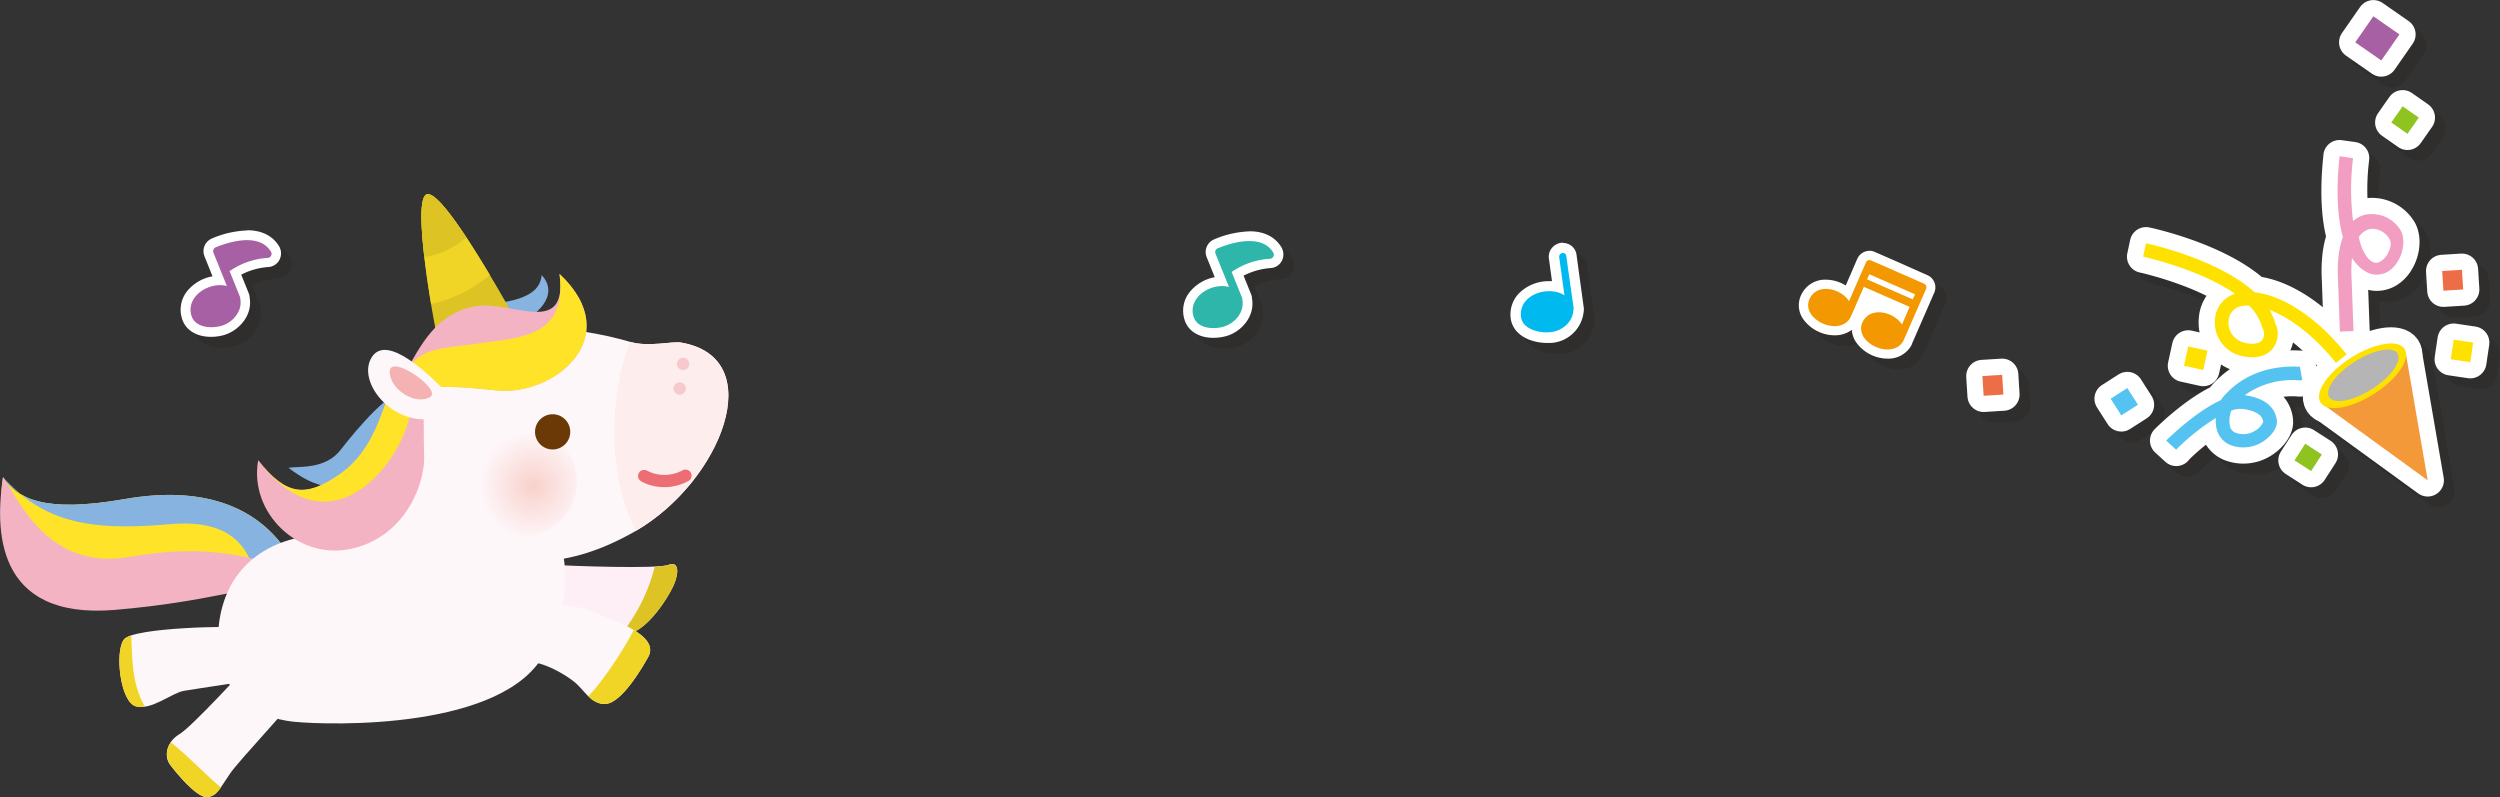 <svg xmlns="http://www.w3.org/2000/svg" xmlns:xlink="http://www.w3.org/1999/xlink" viewBox="0 0 656.11 209.19"><rect x="0" y="0" width="656.11" height="209.19" fill="#333333" stroke="none"/><defs><style>.cls-1{isolation:isolate;}.cls-2{fill:#fdeff5;}.cls-3{fill:#ddc424;}.cls-4{fill:#86b3e0;}.cls-5{fill:#ffe329;}.cls-6{fill:#f4b3c2;}.cls-7{fill:#f0d527;}.cls-8{fill:#fef7fa;}.cls-9{fill:#fdeeed;}.cls-10{fill:url(#radial-gradient);}.cls-11{fill:#6a3906;}.cls-12{fill:#ec6d74;}.cls-13{fill:#f5b2b2;}.cls-14{fill:#f7c8ce;}.cls-15{mix-blend-mode:multiply;opacity:0.2;}.cls-16,.cls-17{fill:none;stroke-linecap:round;stroke-linejoin:round;stroke-width:8.5px;}.cls-16{stroke:#231815;}.cls-17{stroke:#fff;}.cls-18{fill:#54c3f1;}.cls-19{fill:#ffe100;}.cls-20{fill:#f19ec2;}.cls-21{fill:#f39939;}.cls-22{fill:#b5b5b6;}.cls-23{fill:#a660a3;}.cls-24{fill:#ed6d46;}.cls-25{fill:#8fc31f;}.cls-26{fill:#231815;}.cls-27{fill:#fff;}.cls-28{fill:#f39800;}.cls-29{fill:#2eb6aa;}.cls-30{fill:#00b9ef;}</style><radialGradient id="radial-gradient" cx="1033.75" cy="227.34" r="14.43" gradientTransform="matrix(-0.99, -0.12, -0.12, 0.99, 1190.7, 26.46)" gradientUnits="userSpaceOnUse"><stop offset="0" stop-color="#f9d1cb"/><stop offset="1" stop-color="#fef7fa"/></radialGradient></defs><g class="cls-1"><g id="レイヤー_2" data-name="レイヤー 2"><g id="レイアウト"><path class="cls-2" d="M145.24,148.24c4.31.29,27.36,1.13,30.19,0s2.81,2.22,1.29,5.51-6.46,11.12-11.62,12.65-24.47-6.79-26.75-9.4S137.9,147.74,145.24,148.24Z"/><path class="cls-3" d="M162.91,166.57a46.24,46.24,0,0,0,8.92-17.86,14.76,14.76,0,0,0,3.6-.45c2.82-1.1,2.81,2.22,1.29,5.51s-6.46,11.12-11.62,12.65A7,7,0,0,1,162.91,166.57Z"/><path class="cls-4" d="M105.59,104.22c-1.78-3.64-12.12,8.54-16.18,13.82s-11.06,4.26-13.7,4.73c6.31,4.79,13.79,8.45,23.55-.58S108.46,110.08,105.59,104.22Z"/><path class="cls-4" d="M142.16,72.2c-.33,3.24-2.41,6.8-15,7.69-7.15.51,5.16,5.9,9,4.75S147.24,77.66,142.16,72.2Z"/><path class="cls-5" d="M76.27,146.29c-7.61-12.76-22-19.09-43.5-15.32s-28.05-.19-32-5.73c-1.58,10.07-.55,38.09,27.54,33.18,23.94-4.2,37.13-4.9,41-3.56S83.08,157.72,76.27,146.29Z"/><path class="cls-4" d="M76.27,146.29c-7.61-12.76-22-19.09-43.5-15.32s-28.05-.19-32-5.73c10.17,11,21,14.4,43.7,12.34,24.27-2.19,21,15.94,24.84,17.28S83.08,157.72,76.27,146.29Z"/><path class="cls-6" d="M76.77,149.37c-10-2.67-21.34-7-42.8-3.23S4.72,130.78.8,125.24c-2,13.1-2.52,37.5,29.37,34.82,24.57-2.07,35.3-6.54,39.17-5.2S83.57,160.8,76.77,149.37Z"/><path class="cls-3" d="M136.45,85.94S116.78,49.76,112.05,51s3.52,43.31,4.17,44.56S136.45,85.94,136.45,85.94Z"/><path class="cls-7" d="M121.81,76.65a36.09,36.09,0,0,1-8.67,3.15c-2.07-12.52-3.92-28.06-1.09-28.81s10.47,11.09,16.51,21.18A36.81,36.81,0,0,1,121.81,76.65Z"/><path class="cls-8" d="M166.9,139.31c22.32-12.94,35.25-45.42,11.81-49.41-2.3-.4-8.42,1.24-13.26-.16-16.55-4.79-30.94-4.2-35.62-1.88-9.05,4.47-23.19,13.63-22.16,30.85S131.18,160,166.9,139.31Z"/><path class="cls-9" d="M166.9,139.31c22.32-12.94,35.25-45.42,11.81-49.41-2.3-.4-8.42,1.24-13.26-.16C161.44,98,157.79,122.12,166.9,139.31Z"/><path class="cls-8" d="M113.86,118.42c-2.91,3.48-20.57,20-34.32,22.45s-22.19,12.24-22.31,26.75,10.08,20.84,19.91,21.8,55.33,2.16,65.88-18.14c9.55-18.36,3.61-28.73,2.78-33.4S121.57,109.19,113.86,118.42Z"/><path class="cls-8" d="M67.33,172.44c-3,2.88-16.68,18.08-20.22,20.22s-4.08,5.87-2.5,8,7,8.71,9.68,8.53,3.49-2.44,6.13-6.23,16.88-18.72,18.21-21.38S74.53,165.41,67.33,172.44Z"/><path class="cls-8" d="M64.89,164.74c-3.71-.58-29.9-.08-32.36,3.07s-1,16.48,3.15,17.56,9.34-3.49,12.55-4.06,18.53-2.72,20.83-3.43S73.9,166.14,64.89,164.74Z"/><path class="cls-10" d="M122.63,124.66a14.44,14.44,0,1,0,16.09-12.58A14.44,14.44,0,0,0,122.63,124.66Z"/><path class="cls-6" d="M106.19,98.08c4.2-7.37,8.32-16.12,18.85-17.73,9.53-1.44,24,8.24,21.81-8.45,17.8,16.73-1.74,32.24-16.62,30.56s-18.73-.68-21.13-.25S103.83,102.23,106.19,98.08Z"/><path class="cls-5" d="M106.19,98.08c4.2-7.37,10-6.5,20.51-8.1,9.53-1.45,22.29-1.39,20.15-18.08,17.8,16.73-1.74,32.24-16.62,30.56s-18.73-.68-21.13-.25S103.83,102.23,106.19,98.08Z"/><path class="cls-6" d="M102.63,102.44c-2.43,4.83-4.33,15.66-13.44,22S75,130,67.76,120.78c-2.49,13.79,10.66,26.63,24.92,23.14s18.87-17.64,18.64-24.12.08-9.94-.35-12.34S104.68,98.35,102.63,102.44Z"/><path class="cls-5" d="M102.63,102.44c-2.43,4.83-4.33,15.66-13.44,22S75,130,67.76,120.78c19.5,25.85,38.83-.81,40.15-13.79C108.15,104.56,104.68,98.35,102.63,102.44Z"/><path class="cls-11" d="M140.49,114.15a4.62,4.62,0,1,0,3.73-5.36A4.61,4.61,0,0,0,140.49,114.15Z"/><path class="cls-12" d="M171,127.42a13.14,13.14,0,0,0,9.78-1.25,1.6,1.6,0,0,0-1.63-2.75,9.93,9.93,0,0,1-9.31.12,1.59,1.59,0,1,0-1.58,2.77,11.1,11.1,0,0,0,2.74,1.11Z"/><path class="cls-8" d="M117,102.74c-3.94-3.87-15.29-15.35-19.39-9.06s5,17.83,15.75,16.22"/><path class="cls-13" d="M112.92,104.17c3.1-2-10.61-11.5-10.63-6.64S109.3,106.48,112.92,104.17Z"/><path class="cls-8" d="M140.05,159.47a26.62,26.62,0,0,1,17.17,1.72c3.85,1.72,16.09,5.57,12.88,11.27s-7.76,12.26-11.38,12.31-5.52-3.85-8-5.82-9.26-6.19-13.89-5.06S133.38,161,140.05,159.47Z"/><path class="cls-7" d="M166.31,165.33c3.14,1.89,5.4,4.28,3.79,7.13-3.2,5.71-7.76,12.26-11.38,12.31a6.09,6.09,0,0,1-4.31-2.06C158,179,163.3,171.22,166.31,165.33Z"/><path class="cls-7" d="M58,206.67c-1.09,1.52-2,2.41-3.66,2.52-2.68.18-8.09-6.4-9.68-8.53a5,5,0,0,1,.19-5.82C49.19,198.23,54.37,203.72,58,206.67Z"/><path class="cls-7" d="M34.4,166.78c.39,4.38-.14,12.42,3.64,18.62a5.85,5.85,0,0,1-2.36,0c-4.12-1.08-5.6-14.4-3.15-17.56A4.15,4.15,0,0,1,34.4,166.78Z"/><path class="cls-3" d="M118.09,65.27a22.54,22.54,0,0,1-6.72,2.21c-1-8.61-1.25-16,.68-16.49s6,4.78,10.36,11.36A22.86,22.86,0,0,1,118.09,65.27Z"/><path class="cls-14" d="M177.71,95.91a1.62,1.62,0,0,0,3.18-.57,1.62,1.62,0,1,0-3.18.57Z"/><path class="cls-14" d="M176.78,102.23a1.62,1.62,0,1,0,1.31-1.87A1.61,1.61,0,0,0,176.78,102.23Z"/><g class="cls-15"><path class="cls-16" d="M574,120.89l-2.64-2.43c.09-.09,7.51-7.54,14.38-10.61a4.43,4.43,0,0,1,.51-.77c6.46-7.59,15.3-8.25,20-8h.19l.61,3.49a2.34,2.34,0,0,1-1,.09,21.3,21.3,0,0,0-14.1,3.91c7.75,1,8.44,5.63,8.46,7,0,1.81-1.65,3.7-3.09,4.77a9.41,9.41,0,0,1-8.61,1.47,6,6,0,0,1-4.09-4.28,8.79,8.79,0,0,1-.23-3A58.63,58.63,0,0,0,574,120.89Zm14.44-10.28a7.32,7.32,0,0,0-.31,4.24,2.41,2.41,0,0,0,1.69,1.64,5.69,5.69,0,0,0,4.71-.53,5.18,5.18,0,0,0,2.29-2.33c0-.8-.6-2.95-5.6-3.49a6.67,6.67,0,0,0-2.78.47Z"/><path class="cls-16" d="M615.91,98.09c-5.5-6.87-11.81-11.81-17.46-13.92A14.27,14.27,0,0,1,600,87.68a6.28,6.28,0,0,1-.69,6.67c-1.8,2.18-5,2.81-8.74,1.75a9,9,0,0,1-6.39-9.45,7.53,7.53,0,0,1,5.24-6.72c-9.27-6.48-23.88-9.69-24.09-9.73l.76-3.52c1,.21,19,4.18,28.52,12.87,7.59.84,16.54,6.8,24.14,16.3l-2.8,2.24ZM589.5,83.8A4.07,4.07,0,0,0,587.72,87a5.37,5.37,0,0,0,3.79,5.68c2.32.66,4.14.45,5-.58a2.73,2.73,0,0,0,.17-3l-.14-.35a13,13,0,0,0-3.43-5.71,10.29,10.29,0,0,0-1.48.06,4.77,4.77,0,0,0-2.12.69Z"/><path class="cls-16" d="M620.51,89.72l-3.58.13-.49-13.32c-.28-5.22.29-8.89,1.27-11.47-2.49-8.93-.92-20.57-.84-21.19l3.56.49a65.86,65.86,0,0,0,0,16.52,7.76,7.76,0,0,1,3-1.61A8.87,8.87,0,0,1,633,63.43c1.64,3.32,0,8.6-3.32,10.67-1.1.68-5,2.5-9-2.78-.18-.24-.35-.48-.52-.73a36.22,36.22,0,0,0-.09,5.78l.48,13.35ZM621.89,65a13.7,13.7,0,0,0,1.39,4.09c1.26,2.28,2.6,3.12,4,2.53,1.88-.82,3.43-3.89,2.86-5.67a5.32,5.32,0,0,0-5-3.06A4.67,4.67,0,0,0,621.89,65Z"/><polygon class="cls-16" points="612.47 108.92 639.97 128.9 634.2 95.37 612.47 108.92"/><path class="cls-16" d="M633.91,94.41c1.68,2.62-1.89,7.9-8,11.79s-12.36,4.91-14,2.29,1.89-7.9,8-11.79S632.23,91.79,633.91,94.41Z"/><path class="cls-16" d="M632.06,95.59c1.26,2-1.72,6.16-6.68,9.33s-10,4.13-11.26,2.15,1.72-6.16,6.67-9.33S630.79,93.61,632.06,95.59Z"/><rect class="cls-16" x="622.56" y="8.72" width="8.33" height="8.33" transform="translate(258.23 520) rotate(-55.17)"/><rect class="cls-16" x="643.93" y="73.74" width="5.19" height="5.18" transform="translate(-3.5 40.44) rotate(-3.57)"/><rect class="cls-16" x="523.26" y="101.32" width="5.19" height="5.19" transform="translate(-5.45 32.97) rotate(-3.57)"/><rect class="cls-16" x="576.46" y="94.25" width="5.19" height="5.19" transform="translate(360.35 641.68) rotate(-77.62)"/><rect class="cls-16" x="646.32" y="92.33" width="5.19" height="5.18" transform="translate(459.71 722.86) rotate(-81.55)"/><rect class="cls-16" x="606.01" y="120.28" width="5.19" height="5.19" transform="translate(175.32 567.58) rotate(-57.16)"/><rect class="cls-16" x="631.45" y="31.77" width="5.19" height="5.18" transform="translate(242.29 534.08) rotate(-55.01)"/><rect class="cls-16" x="557.74" y="105.63" width="5.19" height="5.19" transform="translate(30.02 319.05) rotate(-32.61)"/></g><path class="cls-17" d="M571.15,118.06l-2.65-2.43c.09-.1,7.52-7.54,14.39-10.62a4.26,4.26,0,0,1,.51-.77c6.45-7.59,15.3-8.25,20-8h.19l.62,3.48a2.07,2.07,0,0,1-1,.09,21.31,21.31,0,0,0-14.1,3.92c7.74,1,8.43,5.63,8.46,7,0,1.81-1.65,3.7-3.1,4.77a9.46,9.46,0,0,1-8.61,1.47,6,6,0,0,1-4.08-4.28,8.83,8.83,0,0,1-.24-3,58.44,58.44,0,0,0-10.37,8.26Zm14.44-10.29a7.44,7.44,0,0,0-.32,4.25,2.41,2.41,0,0,0,1.69,1.63,5.71,5.71,0,0,0,4.72-.52,5.2,5.2,0,0,0,2.28-2.34c0-.79-.59-2.94-5.6-3.48a6.74,6.74,0,0,0-2.77.46Z"/><path class="cls-17" d="M613.07,95.25c-5.5-6.86-11.81-11.81-17.46-13.91a14,14,0,0,1,1.52,3.51,6.28,6.28,0,0,1-.7,6.67c-1.8,2.17-5,2.81-8.74,1.74a9,9,0,0,1-6.39-9.44,7.54,7.54,0,0,1,5.24-6.72c-9.26-6.48-23.88-9.7-24.08-9.74l.75-3.51c1,.21,19,4.17,28.53,12.87,7.59.83,16.53,6.79,24.13,16.29l-2.8,2.24ZM586.67,81a4.13,4.13,0,0,0-1.79,3.16,5.39,5.39,0,0,0,3.79,5.69c2.33.66,4.15.45,5-.58a2.73,2.73,0,0,0,.16-3l-.13-.36a13,13,0,0,0-3.44-5.71,11.88,11.88,0,0,0-1.47.06,4.86,4.86,0,0,0-2.12.69Z"/><path class="cls-17" d="M617.68,86.89l-3.59.13-.48-13.33c-.29-5.22.29-8.89,1.27-11.46C612.38,53.3,614,41.65,614,41l3.55.49a66.36,66.36,0,0,0,0,16.52,7.8,7.8,0,0,1,3-1.62,8.84,8.84,0,0,1,9.55,4.17c1.64,3.31,0,8.6-3.32,10.66-1.09.69-5,2.51-9-2.78-.18-.23-.35-.47-.52-.72a37.28,37.28,0,0,0-.09,5.77l.49,13.36Zm1.38-24.74a13.75,13.75,0,0,0,1.38,4.1c1.27,2.27,2.61,3.12,4,2.52,1.89-.81,3.44-3.89,2.86-5.66a5.32,5.32,0,0,0-5-3.06,4.6,4.6,0,0,0-3.19,2.1Z"/><polygon class="cls-17" points="609.63 106.08 637.14 126.06 631.36 92.53 609.63 106.08"/><path class="cls-17" d="M631.07,91.57c1.68,2.63-1.88,7.9-8,11.79s-12.37,4.92-14.05,2.29,1.89-7.9,8-11.78S629.4,89,631.07,91.57Z"/><path class="cls-17" d="M629.22,92.76c1.27,2-1.72,6.16-6.67,9.33s-10,4.13-11.27,2.14S613,98.07,618,94.91,628,90.77,629.22,92.76Z"/><rect class="cls-17" x="619.73" y="5.89" width="8.33" height="8.33" transform="translate(259.33 516.45) rotate(-55.17)"/><rect class="cls-17" x="641.1" y="70.91" width="5.19" height="5.18" transform="translate(-3.33 40.27) rotate(-3.57)"/><rect class="cls-17" x="520.43" y="98.49" width="5.19" height="5.19" transform="translate(-5.28 32.8) rotate(-3.57)"/><rect class="cls-17" x="573.63" y="91.41" width="5.19" height="5.19" transform="translate(360.9 636.69) rotate(-77.62)"/><rect class="cls-17" x="643.49" y="89.5" width="5.19" height="5.18" transform="translate(460.1 717.64) rotate(-81.55)"/><rect class="cls-17" x="603.17" y="117.45" width="5.19" height="5.19" transform="translate(176.4 563.9) rotate(-57.16)"/><rect class="cls-17" x="628.62" y="28.94" width="5.19" height="5.18" transform="translate(243.4 530.55) rotate(-55.01)"/><rect class="cls-17" x="554.9" y="102.8" width="5.19" height="5.19" transform="translate(31.1 317.09) rotate(-32.61)"/><path class="cls-18" d="M571.15,118.06l-2.65-2.43c.09-.1,7.52-7.54,14.39-10.62a4.26,4.26,0,0,1,.51-.77c6.45-7.59,15.3-8.25,20-8h.19l.62,3.48a2.07,2.07,0,0,1-1,.09,21.31,21.31,0,0,0-14.1,3.92c7.74,1,8.43,5.63,8.46,7,0,1.81-1.65,3.7-3.1,4.77a9.46,9.46,0,0,1-8.61,1.47,6,6,0,0,1-4.08-4.28,8.83,8.83,0,0,1-.24-3,58.44,58.44,0,0,0-10.37,8.26Zm14.44-10.29a7.44,7.44,0,0,0-.32,4.25,2.41,2.41,0,0,0,1.69,1.63,5.71,5.71,0,0,0,4.72-.52,5.2,5.2,0,0,0,2.28-2.34c0-.79-.59-2.94-5.6-3.48a6.74,6.74,0,0,0-2.77.46Z"/><path class="cls-19" d="M613.07,95.25c-5.5-6.86-11.81-11.81-17.46-13.91a14,14,0,0,1,1.52,3.51,6.28,6.28,0,0,1-.7,6.67c-1.8,2.17-5,2.81-8.74,1.74a9,9,0,0,1-6.39-9.44,7.54,7.54,0,0,1,5.24-6.72c-9.26-6.48-23.88-9.7-24.08-9.74l.75-3.51c1,.21,19,4.17,28.53,12.87,7.59.83,16.53,6.79,24.13,16.29l-2.8,2.24ZM586.67,81a4.13,4.13,0,0,0-1.79,3.16,5.39,5.39,0,0,0,3.79,5.69c2.33.66,4.15.45,5-.58a2.73,2.73,0,0,0,.16-3l-.13-.36a13,13,0,0,0-3.44-5.71,11.88,11.88,0,0,0-1.47.06,4.86,4.86,0,0,0-2.12.69Z"/><path class="cls-20" d="M617.68,86.89l-3.59.13-.48-13.33c-.29-5.22.29-8.89,1.27-11.46C612.38,53.3,614,41.65,614,41l3.55.49a66.36,66.36,0,0,0,0,16.52,7.8,7.8,0,0,1,3-1.62,8.84,8.84,0,0,1,9.55,4.17c1.64,3.31,0,8.6-3.32,10.66-1.09.69-5,2.51-9-2.78-.18-.23-.35-.47-.52-.72a37.28,37.28,0,0,0-.09,5.77l.49,13.36Zm1.38-24.74a13.75,13.75,0,0,0,1.38,4.1c1.27,2.27,2.61,3.12,4,2.52,1.89-.81,3.44-3.89,2.86-5.66a5.32,5.32,0,0,0-5-3.06,4.6,4.6,0,0,0-3.19,2.1Z"/><polygon class="cls-21" points="609.63 106.08 637.14 126.06 631.36 92.53 609.63 106.08"/><path class="cls-19" d="M631.07,91.57c1.68,2.63-1.88,7.9-8,11.79s-12.37,4.92-14.05,2.29,1.89-7.9,8-11.78S629.4,89,631.07,91.57Z"/><path class="cls-22" d="M629.22,92.76c1.27,2-1.72,6.16-6.67,9.33s-10,4.13-11.27,2.14S613,98.07,618,94.91,628,90.77,629.22,92.76Z"/><rect class="cls-23" x="619.73" y="5.89" width="8.33" height="8.33" transform="translate(259.33 516.45) rotate(-55.17)"/><rect class="cls-24" x="641.1" y="70.91" width="5.19" height="5.18" transform="translate(-3.33 40.27) rotate(-3.57)"/><rect class="cls-24" x="520.43" y="98.49" width="5.19" height="5.19" transform="translate(-5.28 32.8) rotate(-3.57)"/><rect class="cls-19" x="573.63" y="91.41" width="5.19" height="5.19" transform="translate(360.9 636.69) rotate(-77.62)"/><rect class="cls-19" x="643.49" y="89.5" width="5.19" height="5.18" transform="translate(460.1 717.64) rotate(-81.55)"/><rect class="cls-25" x="603.17" y="117.45" width="5.19" height="5.19" transform="translate(176.4 563.9) rotate(-57.16)"/><rect class="cls-25" x="628.62" y="28.94" width="5.19" height="5.18" transform="translate(243.4 530.55) rotate(-55.01)"/><rect class="cls-18" x="554.9" y="102.8" width="5.19" height="5.19" transform="translate(31.1 317.09) rotate(-32.61)"/><g class="cls-15"><path class="cls-26" d="M493.45,68.66a3.53,3.53,0,0,0-3.21,2.16l-3,6.94a10,10,0,0,0-5.2-1.54,6.91,6.91,0,0,0-6.32,3.67,6.27,6.27,0,0,0,.18,6.41,10.15,10.15,0,0,0,8.41,4.55,7.27,7.27,0,0,0,4.53-1.46,6.42,6.42,0,0,0,1,3,10.16,10.16,0,0,0,8.42,4.56,6.87,6.87,0,0,0,6.32-3.61.79.79,0,0,0,0-.09,2.88,2.88,0,0,0,.17-.31.11.11,0,0,1,0-.06l3.53-8.09,2.29-5.23A3.48,3.48,0,0,0,508.67,75l-9.05-4-4.85-2.12a3.2,3.2,0,0,0-1.32-.28Z"/><path class="cls-26" d="M507.7,77.24l-13.91-6.08a1,1,0,0,0-1.32.64l-4.41,10.08c-2.14-3.34-8.13-4.8-10.23-.85-2.91,5.47,7.75,10.47,10.63,5.07a.64.64,0,0,0,0-.07.69.69,0,0,0,.1-.17,0,0,0,0,1,0,0s0,0,0,0L492,78.06l12,5.24q-1,2.33-2,4.66c-2.14-3.34-8.13-4.8-10.23-.85-2.92,5.47,7.75,10.47,10.62,5.07,0,0,0,0,0-.06a1.08,1.08,0,0,0,.11-.18v0s0,0,0,0l5.82-13.31A1.05,1.05,0,0,0,507.7,77.24Zm-14.88-1.08.59-1.35,12,5.25c-.2.45-.39.9-.59,1.34Z"/></g><path class="cls-27" d="M490.61,65.83A3.54,3.54,0,0,0,487.4,68l-3,6.93a10,10,0,0,0-5.2-1.53,6.9,6.9,0,0,0-6.32,3.66,6.31,6.31,0,0,0,.18,6.42A10.18,10.18,0,0,0,481.45,88,7.35,7.35,0,0,0,486,86.56a6.6,6.6,0,0,0,.95,3,10.19,10.19,0,0,0,8.43,4.56,6.91,6.91,0,0,0,6.32-3.61l0-.09a3.17,3.17,0,0,0,.16-.32l0-.06,3.53-8.08,2.28-5.23a3.48,3.48,0,0,0-1.88-4.53l-9-4-4.86-2.12a3.32,3.32,0,0,0-1.32-.27Z"/><path class="cls-28" d="M504.86,74.41,491,68.33a1,1,0,0,0-1.33.63q-2.2,5-4.4,10.08c-2.14-3.33-8.13-4.79-10.23-.85-2.92,5.48,7.74,10.48,10.62,5.08,0,0,0,0,0-.07a1,1,0,0,0,.11-.17v0s0,0,0,0l3.39-7.75,12,5.25q-1,2.32-2,4.65c-2.13-3.33-8.12-4.79-10.23-.85-2.91,5.47,7.75,10.47,10.63,5.07,0,0,0,0,0-.06a.77.77,0,0,0,.1-.18,0,0,0,0,0,0,0s0,0,0,0l5.82-13.32A1.05,1.05,0,0,0,504.86,74.41ZM490,73.33c.2-.46.39-.91.59-1.35l12,5.25c-.2.44-.39.89-.59,1.34Z"/><g class="cls-15"><path class="cls-26" d="M330.74,63.56a25.74,25.74,0,0,0-9.23,2.08,3.61,3.61,0,0,0-2,4.65l.92,2.3,1.21,3a11,11,0,0,0-6.71,4.07,7.78,7.78,0,0,0-1.23,7.07c.93,3,3.77,4.78,7.6,4.78a12.49,12.49,0,0,0,3.13-.4c4-1,7.77-5.07,7-9.81a3.33,3.33,0,0,0-.31-1.35l-1.92-4.76a18.19,18.19,0,0,1,7.15-2,3.54,3.54,0,0,0,2.91-1.94,3.65,3.65,0,0,0-.16-3.59c-1.17-1.88-3.56-4.12-8.34-4.12Z"/><path class="cls-26" d="M322.47,68a1.08,1.08,0,0,0-.66,1.35q1.79,4.41,3.56,8.8c-4.52-1.24-10.89,2.64-9.29,7.82,1,3.13,5.09,3.34,7.67,2.67,3.14-.82,5.77-3.91,5.12-7.17a.86.86,0,0,0-.09-.53s0,0,0,0,0,0,0,0q-1.37-3.37-2.72-6.76a.93.93,0,0,0,.31-.14,19.49,19.49,0,0,1,9.8-3.28,1.07,1.07,0,0,0,.79-1.66C334,64.32,326.62,66.29,322.47,68Z"/></g><path class="cls-27" d="M327.9,60.72a25.73,25.73,0,0,0-9.23,2.09,3.61,3.61,0,0,0-2,4.65l.93,2.29,1.2,3a10.94,10.94,0,0,0-6.7,4.06,7.81,7.81,0,0,0-1.23,7.08c.92,3,3.76,4.77,7.6,4.77a12.61,12.61,0,0,0,3.13-.4c4-1,7.77-5.07,7-9.8a3.55,3.55,0,0,0-.31-1.36l-1.92-4.75a18.31,18.31,0,0,1,7.15-2,3.52,3.52,0,0,0,2.91-1.93,3.7,3.7,0,0,0-.17-3.6c-1.16-1.87-3.55-4.12-8.34-4.12Z"/><path class="cls-29" d="M319.63,65.15a1.09,1.09,0,0,0-.65,1.36q1.77,4.39,3.56,8.8c-4.53-1.25-10.89,2.63-9.29,7.81,1,3.14,5.09,3.35,7.67,2.67,3.14-.82,5.77-3.9,5.12-7.17a1,1,0,0,0-.09-.53s0,0,0,0v0l-2.73-6.76a.85.85,0,0,0,.31-.14,19.47,19.47,0,0,1,9.81-3.28,1.08,1.08,0,0,0,.79-1.67C331.18,61.48,323.79,63.45,319.63,65.15Z"/><g class="cls-15"><path class="cls-26" d="M67.71,63.32a25.52,25.52,0,0,0-9.23,2.09,3.61,3.61,0,0,0-2,4.65l.93,2.29,1.2,3a10.94,10.94,0,0,0-6.7,4.06,7.8,7.8,0,0,0-1.23,7.08c.92,3,3.76,4.77,7.6,4.77a12.61,12.61,0,0,0,3.13-.4c4-1,7.77-5.07,7-9.81a3.55,3.55,0,0,0-.31-1.35l-1.92-4.75a18.31,18.31,0,0,1,7.15-2A3.55,3.55,0,0,0,76.22,71a3.69,3.69,0,0,0-.17-3.6c-1.16-1.87-3.55-4.12-8.34-4.12Z"/><path class="cls-26" d="M59.44,67.75a1.08,1.08,0,0,0-.65,1.36q1.77,4.4,3.56,8.8c-4.53-1.25-10.89,2.63-9.29,7.81,1,3.14,5.08,3.35,7.67,2.67,3.14-.82,5.77-3.9,5.12-7.17a.88.88,0,0,0-.1-.53l0,0v0L63,73.87a1.41,1.41,0,0,0,.31-.14,19.43,19.43,0,0,1,9.81-3.28,1.08,1.08,0,0,0,.79-1.67C71,64.08,63.6,66.05,59.44,67.75Z"/></g><path class="cls-27" d="M64.88,60.48a25.73,25.73,0,0,0-9.23,2.09,3.61,3.61,0,0,0-2,4.65l.92,2.3,1.21,3A11,11,0,0,0,49,76.56a7.78,7.78,0,0,0-1.23,7.07c.93,3,3.77,4.77,7.61,4.77A12.46,12.46,0,0,0,58.53,88c4-1.05,7.77-5.07,7-9.81a3.42,3.42,0,0,0-.31-1.36l-1.91-4.75a18.26,18.26,0,0,1,7.14-2,3.51,3.51,0,0,0,2.91-1.93,3.65,3.65,0,0,0-.16-3.59c-1.17-1.88-3.56-4.13-8.34-4.13Z"/><path class="cls-23" d="M56.61,64.91A1.08,1.08,0,0,0,56,66.27q1.77,4.41,3.55,8.8c-4.52-1.24-10.89,2.64-9.29,7.81,1,3.14,5.09,3.35,7.67,2.68,3.14-.82,5.78-3.91,5.12-7.18a.84.84,0,0,0-.09-.52.05.05,0,0,0,0,0s0,0,0,0c-.9-2.25-1.82-4.51-2.72-6.76a.93.93,0,0,0,.31-.14,19.53,19.53,0,0,1,9.8-3.28A1.07,1.07,0,0,0,71.07,66C68.15,61.25,60.76,63.21,56.61,64.91Z"/><g class="cls-15"><path class="cls-26" d="M413,66.52a3.79,3.79,0,0,0-2.85,1.28,3.62,3.62,0,0,0-.85,2.9l.81,5.89-.75,0a11,11,0,0,0-7.93,3.21,8,8,0,0,0-2.21,6.08c.28,4.79,5.14,7,9.53,7,.39,0,.76,0,1.11,0a9.17,9.17,0,0,0,8.56-8.17,3.4,3.4,0,0,0,0-1.31v0l-1.11-8.07-.77-5.58A3.56,3.56,0,0,0,413,66.52Z"/><path class="cls-26" d="M415.79,83.73s0,0,0,0v0q-.93-6.83-1.87-13.65c-.16-1.21-2-.88-1.87.33l1.38,10c-4.11-2.62-11.77-.31-11.44,5.33.22,3.62,4.87,4.62,7.68,4.37,3.14-.29,6-2.69,6.11-5.86A1.09,1.09,0,0,0,415.79,83.73Z"/></g><path class="cls-27" d="M410.2,63.69A3.75,3.75,0,0,0,407.36,65a3.55,3.55,0,0,0-.85,2.89l.8,5.9c-.24,0-.49,0-.74,0A11,11,0,0,0,398.63,77,8,8,0,0,0,396.42,83c.28,4.79,5.14,7,9.54,7,.39,0,.76,0,1.1,0a9.16,9.16,0,0,0,8.56-8.17,3.55,3.55,0,0,0,0-1.3s0,0,0,0l-1.11-8.07-.76-5.59a3.55,3.55,0,0,0-3.56-3.1Z"/><path class="cls-30" d="M413,80.89s0,0,0,0a0,0,0,0,1,0,0Q412,74,411.06,67.16c-.16-1.2-2-.87-1.86.34l1.38,10c-4.12-2.63-11.77-.32-11.44,5.33.21,3.62,4.87,4.62,7.68,4.36,3.14-.28,6-2.68,6.1-5.86A.84.84,0,0,0,413,80.89Z"/></g></g></g></svg>